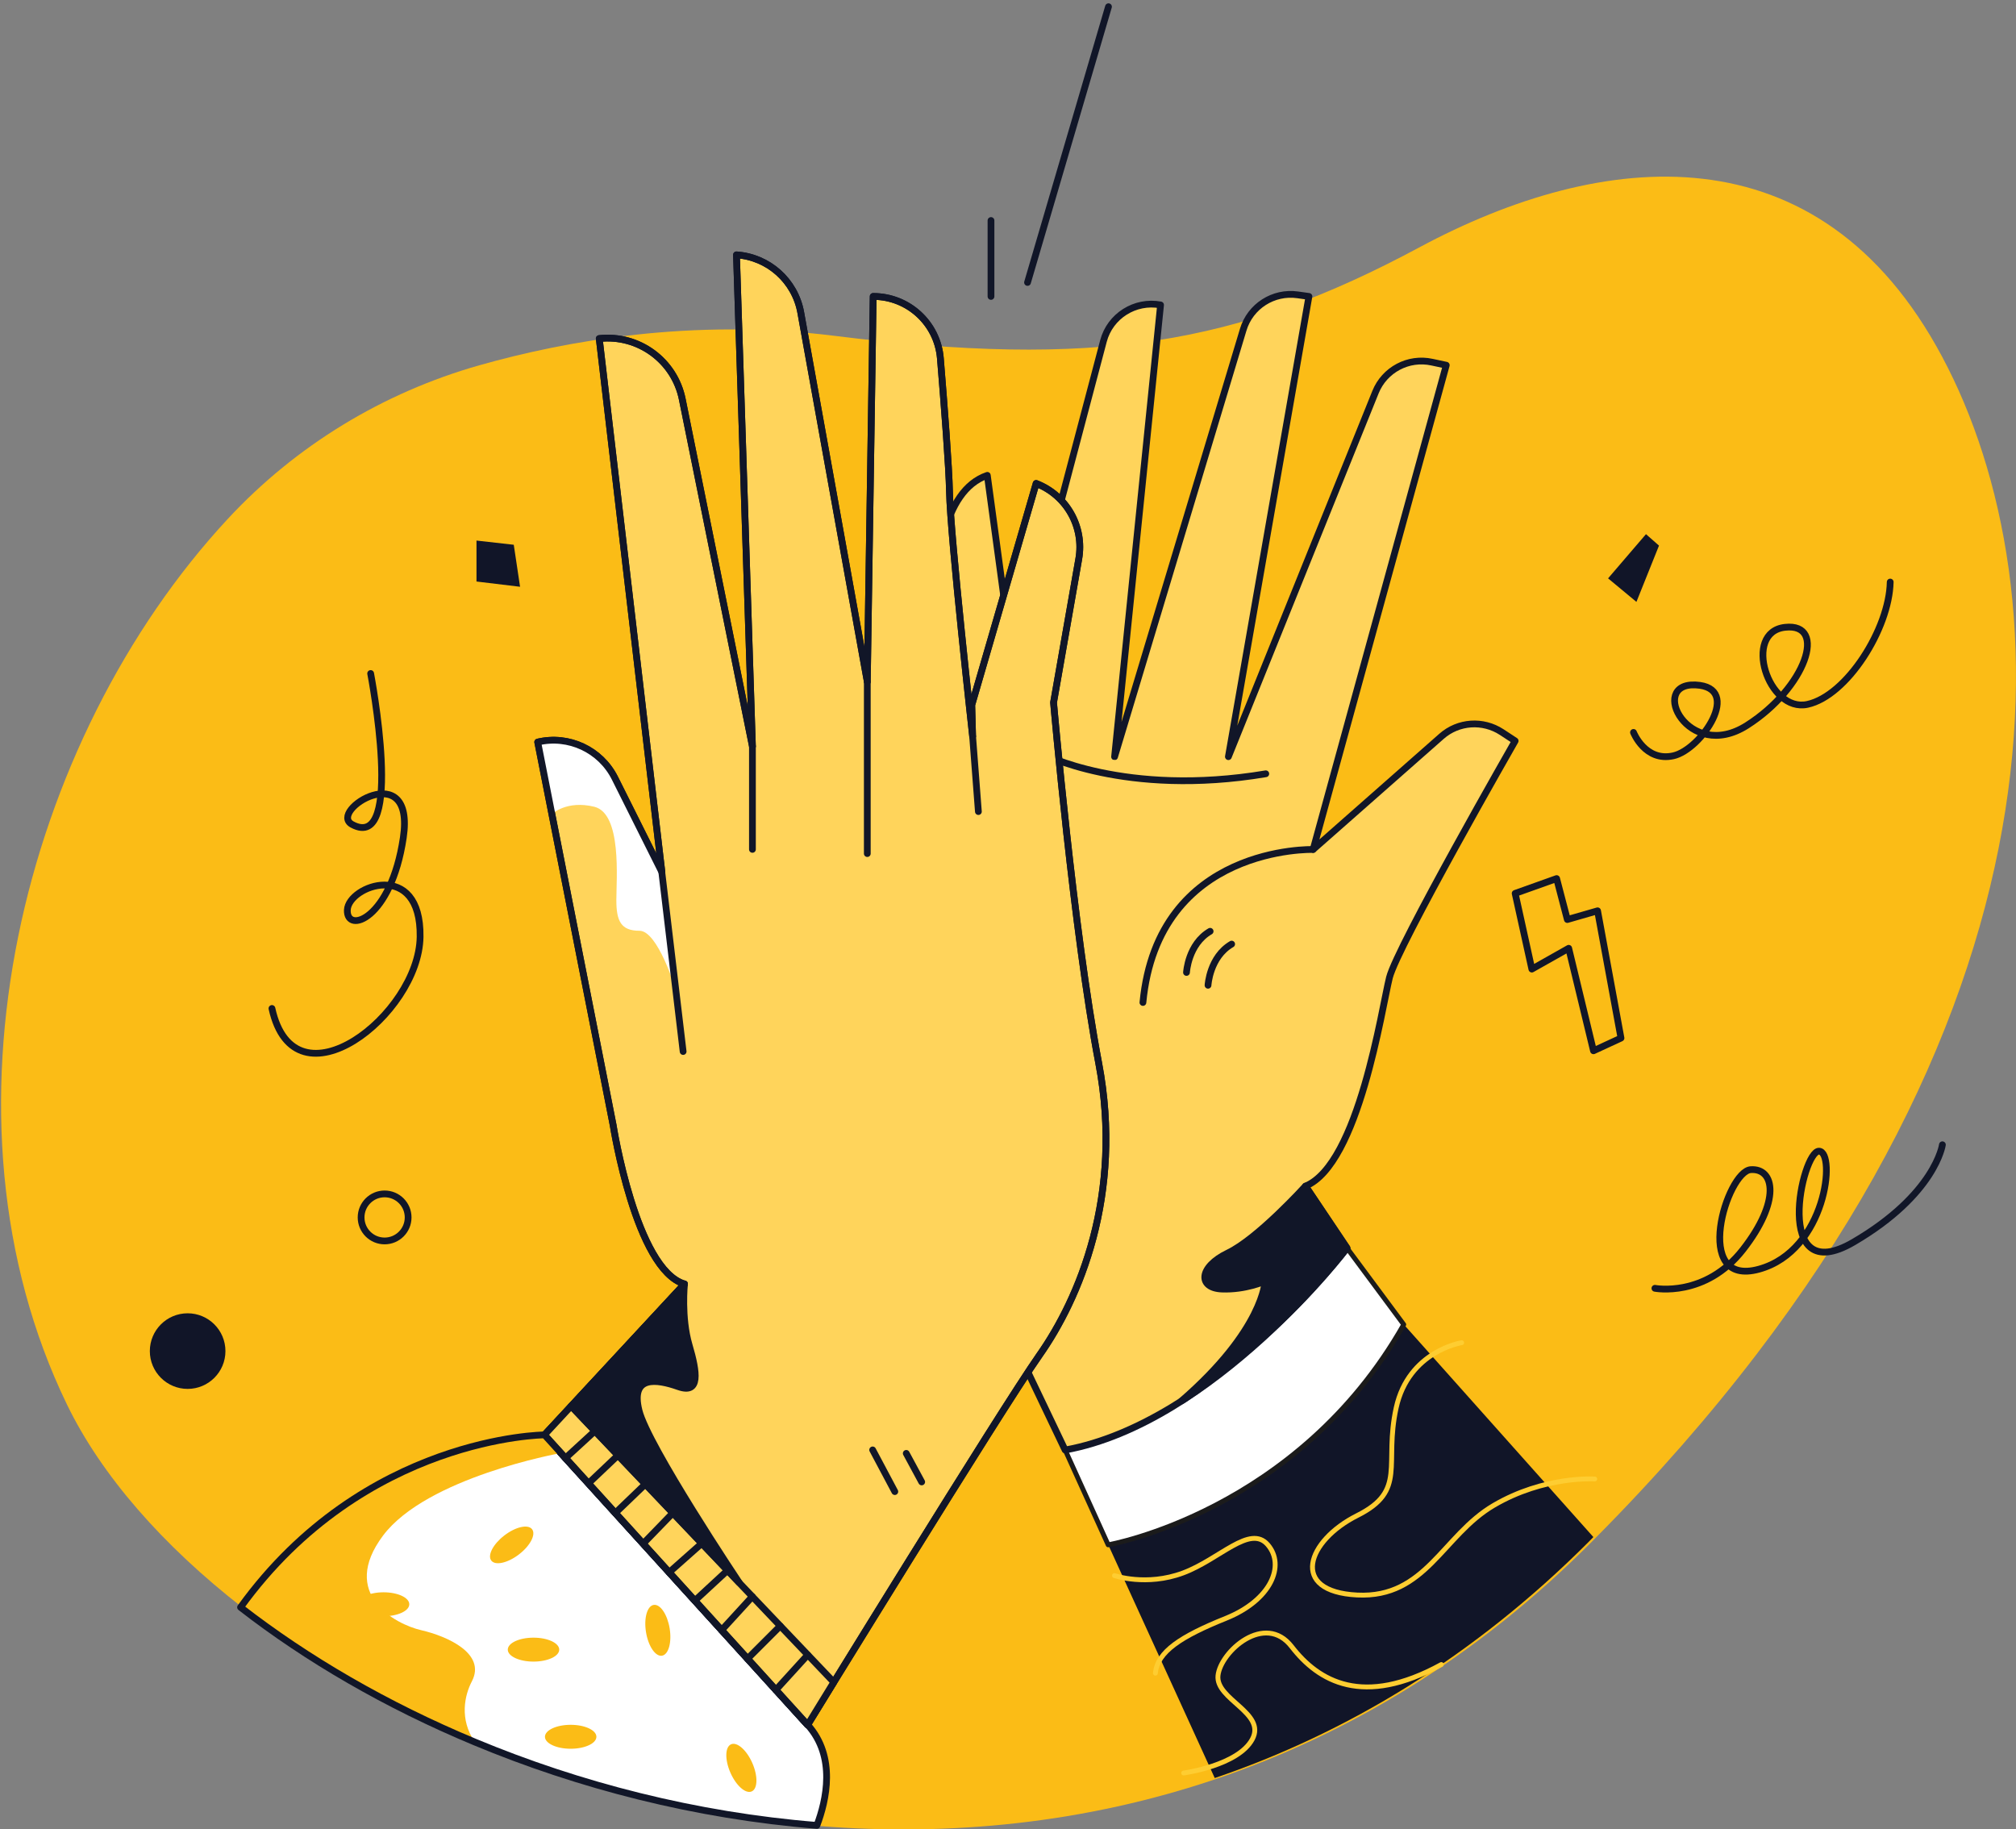 <?xml version="1.0" encoding="utf-8"?>
<!-- Generator: Adobe Illustrator 25.4.1, SVG Export Plug-In . SVG Version: 6.00 Build 0)  -->
<svg version="1.1" id="Layer_1" xmlns="http://www.w3.org/2000/svg" xmlns:xlink="http://www.w3.org/1999/xlink" x="0px" y="0px"
	 viewBox="0 0 1920 1742.2" style="enable-background:new 0 0 1920 1742.2;" xml:space="preserve">
<rect x="0" y="0" width="1920" height="1742.2" fill="#808080" stroke="none"/>
<style type="text/css">
	.st0{fill:#FBBC16;}
	.st1{fill:none;stroke:#111628;stroke-width:6.438;stroke-linecap:round;stroke-linejoin:round;stroke-miterlimit:10;}
	.st2{fill:#111528;}
	.st3{fill:#FFFFFF;stroke:#1B1B1B;stroke-width:4.632;stroke-linecap:round;stroke-linejoin:round;stroke-miterlimit:10;}
	.st4{fill:#FFD45B;stroke:#111628;stroke-width:6.438;stroke-linecap:round;stroke-linejoin:round;stroke-miterlimit:10;}
	.st5{fill:#111628;stroke:#111628;stroke-width:6.438;stroke-linecap:round;stroke-linejoin:round;stroke-miterlimit:10;}
	.st6{fill:none;stroke:#FECD31;stroke-width:4.632;stroke-linecap:round;stroke-linejoin:round;stroke-miterlimit:10;}
	.st7{fill:#FFFFFF;}
</style>
<g>
	<path class="st0" d="M1519.9,1464.3c-1.4,1.4-2.7,2.8-4.1,4.2c-110.1,110.4-231.7,182.8-356.5,225.3
		c-125.9,42.8-255,55.1-378.9,45.2c-213.3-17.2-410.8-100.4-549-207.7c-76.7-59.6-135-126.5-167.6-193.7
		c-133-274.3-41.9-633.4,153.2-843.5c64.8-69.8,147.8-120.2,239.4-146.2c82.6-23.4,203.1-45,337.3-28.2
		c248.9,31.1,384.4,9.2,558.2-84.2c173.9-93.3,380.7-115.3,497.8,104.3C1966.7,558.7,1985.8,994.6,1519.9,1464.3z"/>
	<line class="st1" x1="943.8" y1="210" x2="943.8" y2="282.3"/>
	<line class="st1" x1="978.6" y1="269" x2="1055.7" y2="6.4"/>
	<polygon class="st2" points="1567.6,508.7 1580,519.6 1558.5,573.2 1531.5,550.8 	"/>
	<polygon class="st1" points="1482.5,836.7 1492.7,875.7 1521.5,867.4 1543.8,988.6 1517.6,1000.7 1494,903.1 1458.9,922.9 
		1443,850.8 	"/>
	<polygon class="st2" points="453.8,514.8 453.8,553.8 495.3,558.8 489.3,518.8 	"/>
	<circle class="st2" cx="178.7" cy="1286.7" r="36"/>
	<circle class="st1" cx="366.3" cy="1159.4" r="22.4"/>
	<path class="st1" d="M353,641.4c0,0,32.8,170.9-17.6,143.8c-24-12.9,60.3-65.3,48.7,12.6c-11.6,77.9-54.3,92-53.3,68.8
		s70.4-48.7,69.3,25.6S280.6,1058.7,259,960.4"/>
	<path class="st1" d="M1555.7,697.5c0,0,11.1,28.2,37.9,22.3s66.6-65.3,21.3-67.5c-45.3-2.3-7.3,74.3,48.9,38.5
		c56.2-35.8,77-97.9,36.3-93.4c-40.8,4.5-16.3,81.6,21.3,73.4s77.9-72.1,78.8-116.5"/>
	<path class="st1" d="M1576.1,1226.9c0,0,48,9.2,83.9-36.9c36-46.1,30.2-77.6,7.4-76.1c-22.8,1.5-56.7,112.5,7.8,94.8
		c64.4-17.7,73.4-111.9,57.2-112.4c-16.2-0.5-45.1,132.2,32.9,86.6s84.6-92.7,84.6-92.7"/>
	<path class="st3" d="M778,1738.4c-115.6-9.3-226.5-38-325.8-79.4c-84.1-35-159.8-79.1-223.1-128.3
		c117.8-163.1,289.5-164.2,289.5-164.2l250.6,276.1C796.6,1673,787,1714.7,778,1738.4z"/>
	<path class="st2" d="M1517.5,1463.8c-1.4,1.4-2.7,2.8-4.1,4.2c-110.1,110.4-231.7,182.8-356.5,225.3l-101.4-222.1l281.5-209.8
		L1517.5,1463.8z"/>
	<path class="st3" d="M1014.4,1380.8l41,90.4c0,0,180.4-31.5,281.5-209.8l-54-72.8L1014.4,1380.8z"/>
	<path class="st4" d="M905.3,737.3c0,0-50.5-255.3,35-284.6l26.1,191.9l84.5-319.8c6.3-23.9,30.1-38.9,54.4-34.4l0,0l-43.8,430.3
		L1184,314c6.7-22.4,28.8-36.5,51.9-33.2l10.7,1.5l-76.7,438.3L1310,373.4c8.6-21.3,31.3-33.4,53.8-28.5l13.6,2.9L1250.6,809
		l122.3-107.8c16-14.1,39.4-15.7,57.3-4l12.8,8.4c0,0-112.4,196.2-119.7,225.3s-29.1,177.7-80,198.7l39.6,59
		c0,0-127,166.6-268.5,192.3l-56.4-118.1L905.3,737.3z"/>
	<path class="st4" d="M992,717.5c0,0,79.2,41.9,213.5,19.4"/>
	<path class="st4" d="M1250.6,809c0,0-147.8-4.4-162.1,145.7"/>
	<path class="st4" d="M1130,926.1c0,0,1.5-27,22.5-39.2"/>
	<path class="st4" d="M1150.5,938.3c0,0,1.5-27,22.5-39.2"/>
	<path class="st5" d="M1243.3,1129.6c0,0-45.3,50-73.8,63.6c-28.4,13.7-28.4,33.5-5.8,34.4c22.6,0.9,41.1-7.5,41.1-7.5
		s-1.2,46.1-79.6,114.1c0,0,87.2-55.1,157.6-145.7L1243.3,1129.6z"/>
	<path class="st6" d="M1061.4,1500.5c0,0,30.4,10.5,65.3-2.5c34.9-13,63.7-46.6,80.7-26.9c17,19.8,3.1,52.8-39.9,70.1
		c-43,17.3-65.2,31.8-67.1,52.2"/>
	<path class="st6" d="M1392.1,1278.7c0,0-50.5,7.8-62.4,62s10.7,78.7-37.1,102.6c-47.8,24-65.2,72.4,0,75.7
		c65.2,3.2,81.4-56.8,129.9-85.3s96.3-25.2,96.3-25.2"/>
	<path class="st6" d="M1127.3,1688.5c0,0,52-7.1,65.4-32.2s-35.1-37.8-32.7-60.6s44.7-60.6,70.2-27.5c25.5,33,67.9,58,142.5,17"/>
	<path class="st4" d="M990,1290.5c-37.2,53-220.9,352.2-220.9,352.2l-250.6-276.1l133.4-143.8c-46.3-13.6-67.9-151-67.9-151
		l-58.4-296.5l-13.5-68.6c29.5-7,59.9,7.2,73.5,34.3l44.8,89.6l-1.8-15l-0.3-2.6l-57.6-490.6c37.4-4.1,71.7,21,79.1,57.9l66.8,330.5
		l-15.2-468.1c30.5,2.1,55.7,24.7,61.2,54.8L826,649.2l5.6-366.9c33.4,0,61.2,25.6,64,58.9c3.7,44.9,8.2,103.1,8.7,127.5
		c0.8,42.3,22,232.5,22,232.5l-0.8-29.8l61.3-211c29,11.2,46,41.3,40.6,71.9l-24,136.7c0,0,19,217.7,43,343.5
		C1070.3,1138.2,1027.3,1237.5,990,1290.5z"/>
	<path class="st7" d="M643.6,942.6c-0.5-1.7-17.2-56.2-34.6-56.2c-17.6,0-22-9.2-22-29.2c0-20,5.4-82.4-21-88.9
		c-26.1-6.4-40,6.6-40.3,7l-13.5-68.6c29.5-7,59.9,7.2,73.5,34.3l44.8,89.6l-1.8-15L643.6,942.6z"/>
	<path class="st1" d="M990,1290.5c-37.2,53-220.9,352.2-220.9,352.2l-250.6-276.1l133.4-143.8c-46.3-13.6-67.9-151-67.9-151
		l-58.4-296.5l-13.5-68.6c29.5-7,59.9,7.2,73.5,34.3l44.8,89.6l-1.8-15l-0.3-2.6l-57.6-490.6c37.4-4.1,71.7,21,79.1,57.9l66.8,330.5
		l-15.2-468.1c30.5,2.1,55.7,24.7,61.2,54.8L826,649.2l5.6-366.9c33.4,0,61.2,25.6,64,58.9c3.7,44.9,8.2,103.1,8.7,127.5
		c0.8,42.3,22,232.5,22,232.5l-0.8-29.8l61.3-211c29,11.2,46,41.3,40.6,71.9l-24,136.7c0,0,19,217.7,43,343.5
		C1070.3,1138.2,1027.3,1237.5,990,1290.5z"/>
	<line class="st4" x1="630.3" y1="830.6" x2="650.6" y2="1001.4"/>
	<line class="st4" x1="716.6" y1="710.7" x2="716.6" y2="808.9"/>
	<line class="st4" x1="826" y1="649.2" x2="826" y2="812.9"/>
	<line class="st4" x1="926.3" y1="701.2" x2="931.8" y2="772.9"/>
	<line class="st4" x1="831.1" y1="1380.8" x2="852.2" y2="1420.5"/>
	<line class="st4" x1="863.1" y1="1384.1" x2="877.8" y2="1411.3"/>
	<polygon class="st4" points="543.9,1339.1 794.1,1602 769.1,1642.7 518.5,1366.5 	"/>
	<path class="st5" d="M651.9,1222.7c0,0-3.3,32,4.4,58.2s10.8,47.1-10.2,39.7c-21-7.4-45.8-10.9-37.5,22.7
		c8.3,33.6,95.4,163.9,95.4,163.9l-160-168.2L651.9,1222.7z"/>
	<path class="st0" d="M449.4,1601.2c-6.8,13-12.2,35.9,2.8,57.8c-84.1-35-159.8-79.1-223.1-128.3
		c117.8-163.1,289.5-164.2,289.5-164.2l14.1,17.6c0,0-126.2,22.8-167.9,78.3c-41.6,55.5,11.2,84.3,36.4,90.1
		C426.2,1558.3,463.2,1574.8,449.4,1601.2z"/>
	<path class="st1" d="M778,1738.4c-115.6-9.3-226.5-38-325.8-79.4c-84.1-35-159.8-79.1-223.1-128.3
		c117.8-163.1,289.5-164.2,289.5-164.2l250.6,276.1C796.6,1673,787,1714.7,778,1738.4z"/>
	<ellipse class="st0" cx="508.1" cy="1571" rx="24.5" ry="11.4"/>
	
		<ellipse transform="matrix(0.793 -0.609 0.609 0.793 -795.308 601.557)" class="st0" cx="487.6" cy="1471.2" rx="24.5" ry="11.4"/>
	<ellipse class="st0" cx="365.3" cy="1527.8" rx="24.5" ry="11.4"/>
	
		<ellipse transform="matrix(0.987 -0.162 0.162 0.987 -242.857 121.696)" class="st0" cx="626" cy="1552.5" rx="11.4" ry="24.5"/>
	<ellipse class="st0" cx="543.5" cy="1654" rx="24.5" ry="11.4"/>
	
		<ellipse transform="matrix(0.916 -0.401 0.401 0.916 -616.191 425.276)" class="st0" cx="706.7" cy="1683.1" rx="11.4" ry="24.5"/>
	<line class="st4" x1="566.5" y1="1362.9" x2="538.5" y2="1388.6"/>
	<line class="st4" x1="588.5" y1="1386" x2="561" y2="1412.1"/>
	<line class="st4" x1="614.6" y1="1413.4" x2="586" y2="1440.9"/>
	<line class="st4" x1="640.8" y1="1440.9" x2="612.7" y2="1469.9"/>
	<line class="st4" x1="668.3" y1="1469.9" x2="637.3" y2="1497.4"/>
	<line class="st4" x1="692.2" y1="1496.2" x2="661.7" y2="1524.4"/>
	<line class="st4" x1="716.5" y1="1520.5" x2="687.2" y2="1552.5"/>
	<line class="st4" x1="743.1" y1="1548.5" x2="711.9" y2="1579.7"/>
	<line class="st4" x1="769.3" y1="1576" x2="738.8" y2="1609.5"/>
</g>
</svg>
